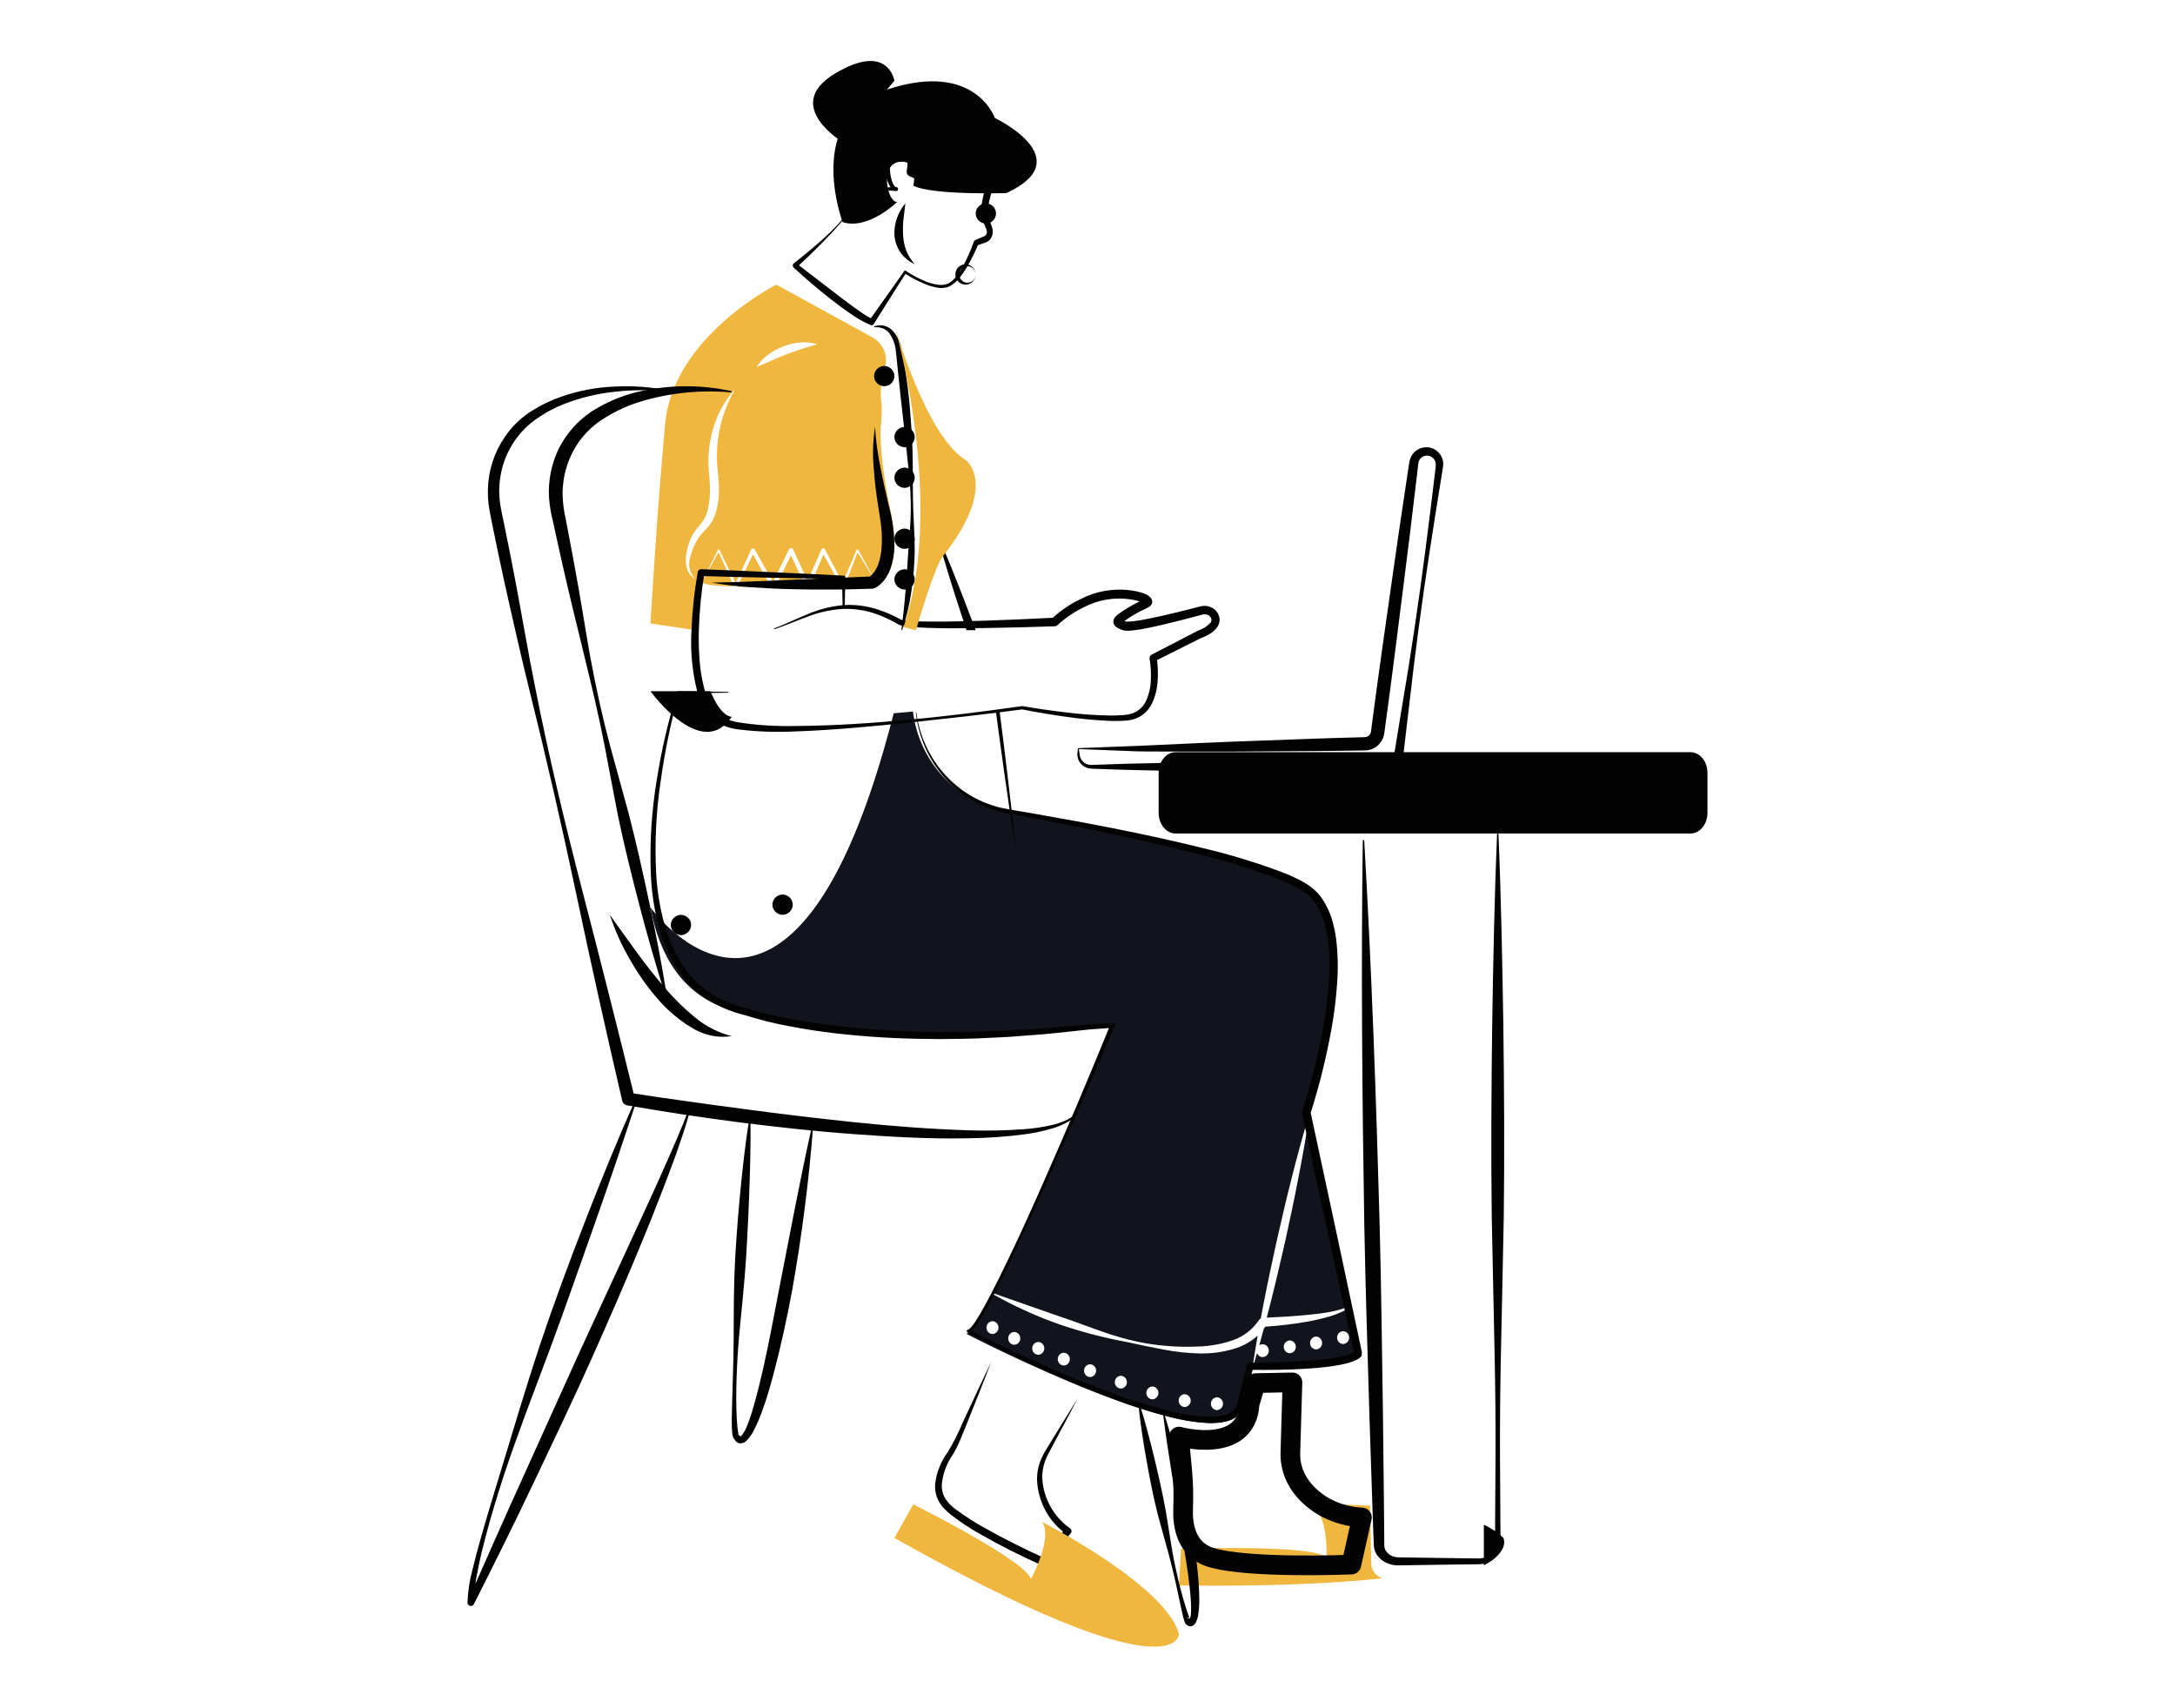 <svg width="107" height="84" viewBox="0 0 107 84" fill="none" xmlns="http://www.w3.org/2000/svg">
<path d="M68 77.635C65.735 77.887 62.53 78.04 58 77.991L58.103 76.183C58.103 76.183 64.641 75.957 65.262 76.612C65.262 76.612 65.361 74.423 64.47 74.006C64.47 74.006 65.773 73.972 67.402 74.067L67.459 76.917C67.462 77.073 67.515 77.226 67.611 77.354C67.708 77.482 67.843 77.58 68 77.635Z" fill="#F0B73F"/>
<path d="M73 77V75C73.355 75.165 73.678 75.383 73.957 75.647C73.957 75.647 74.309 76.284 73 77Z" fill="#020202"/>
<path d="M64.414 54.797C64.265 55.864 64.074 56.92 63.868 57.972C63.667 59.024 63.442 60.072 63.212 61.12C62.974 62.163 62.73 63.207 62.465 64.247C62.418 64.436 62.368 64.627 62.317 64.816C62.988 64.786 63.665 64.744 64.334 64.679C64.704 64.641 65.073 64.602 65.434 64.532C65.616 64.499 65.795 64.455 65.972 64.402C66.147 64.359 66.307 64.266 66.434 64.135L66.436 64.133C66.439 64.13 66.442 64.127 66.446 64.125L64.414 54.797ZM60.811 66.315C60.228 66.503 59.618 66.591 59.007 66.576C58.411 66.561 57.816 66.496 57.23 66.382C56.645 66.275 56.069 66.151 55.49 66.025C54.324 65.811 53.175 65.51 52.053 65.124C50.936 64.724 49.853 64.229 48.817 63.644L48.815 63.642C48.199 64.837 47.727 65.608 47.534 65.608C47.534 65.608 59.76 71.958 61.09 69.388L61.607 67.346C61.685 66.794 61.775 66.244 61.872 65.696C61.565 65.976 61.203 66.187 60.811 66.315ZM48.825 65.62C48.745 65.617 48.67 65.583 48.614 65.524C48.559 65.465 48.528 65.387 48.528 65.305C48.528 65.223 48.559 65.145 48.614 65.086C48.67 65.027 48.745 64.993 48.825 64.99C48.905 64.993 48.98 65.027 49.035 65.086C49.091 65.145 49.122 65.223 49.122 65.305C49.122 65.387 49.091 65.465 49.035 65.524C48.98 65.583 48.905 65.617 48.825 65.62ZM49.896 66.149C49.816 66.146 49.741 66.112 49.685 66.053C49.63 65.994 49.599 65.916 49.599 65.834C49.599 65.753 49.63 65.674 49.685 65.615C49.741 65.557 49.816 65.522 49.896 65.519C49.976 65.522 50.051 65.557 50.107 65.615C50.162 65.674 50.193 65.753 50.193 65.834C50.193 65.916 50.162 65.994 50.107 66.053C50.051 66.112 49.976 66.146 49.896 66.149ZM51.078 66.641C50.998 66.638 50.923 66.603 50.867 66.544C50.812 66.486 50.781 66.407 50.781 66.326C50.781 66.244 50.812 66.165 50.867 66.107C50.923 66.048 50.998 66.014 51.078 66.011C51.158 66.014 51.233 66.048 51.289 66.107C51.344 66.165 51.375 66.244 51.375 66.326C51.375 66.407 51.344 66.486 51.289 66.544C51.233 66.603 51.158 66.638 51.078 66.641ZM52.334 67.17C52.254 67.167 52.179 67.132 52.123 67.074C52.068 67.015 52.037 66.936 52.037 66.855C52.037 66.773 52.068 66.695 52.123 66.636C52.179 66.577 52.254 66.543 52.334 66.54C52.414 66.543 52.489 66.577 52.545 66.636C52.6 66.695 52.631 66.773 52.631 66.855C52.631 66.936 52.6 67.015 52.545 67.074C52.489 67.132 52.414 67.167 52.334 67.17ZM53.627 67.737C53.547 67.734 53.471 67.7 53.416 67.641C53.361 67.582 53.33 67.504 53.33 67.422C53.33 67.34 53.361 67.262 53.416 67.203C53.471 67.144 53.547 67.11 53.627 67.107C53.706 67.11 53.782 67.144 53.837 67.203C53.893 67.262 53.924 67.34 53.924 67.422C53.924 67.504 53.893 67.582 53.837 67.641C53.782 67.7 53.706 67.734 53.627 67.737ZM55.141 68.304C55.061 68.301 54.986 68.266 54.931 68.208C54.875 68.149 54.844 68.07 54.844 67.989C54.844 67.907 54.875 67.829 54.931 67.77C54.986 67.711 55.061 67.677 55.141 67.674C55.221 67.677 55.296 67.711 55.352 67.77C55.407 67.829 55.438 67.907 55.438 67.989C55.438 68.07 55.407 68.149 55.352 68.208C55.296 68.266 55.221 68.301 55.141 68.304ZM56.693 68.833C56.613 68.83 56.537 68.796 56.482 68.737C56.426 68.678 56.395 68.6 56.395 68.518C56.395 68.436 56.426 68.358 56.482 68.299C56.537 68.24 56.613 68.206 56.693 68.203C56.772 68.206 56.848 68.24 56.903 68.299C56.959 68.358 56.989 68.436 56.989 68.518C56.989 68.6 56.959 68.678 56.903 68.737C56.848 68.796 56.772 68.83 56.693 68.833ZM58.281 69.211C58.201 69.208 58.126 69.174 58.07 69.115C58.015 69.056 57.984 68.978 57.984 68.896C57.984 68.814 58.015 68.736 58.07 68.677C58.126 68.618 58.201 68.584 58.281 68.581C58.361 68.584 58.436 68.618 58.491 68.677C58.547 68.736 58.578 68.814 58.578 68.896C58.578 68.978 58.547 69.056 58.491 69.115C58.436 69.174 58.361 69.208 58.281 69.211ZM59.869 69.362C59.789 69.359 59.714 69.325 59.658 69.266C59.603 69.207 59.572 69.129 59.572 69.047C59.572 68.966 59.603 68.887 59.658 68.828C59.714 68.77 59.789 68.735 59.869 68.732C59.949 68.735 60.024 68.77 60.08 68.829C60.135 68.887 60.166 68.966 60.166 69.047C60.166 69.129 60.135 69.207 60.08 69.266C60.024 69.325 59.949 69.359 59.869 69.362ZM66.456 64.175C66.347 64.332 66.195 64.453 66.019 64.524C65.846 64.608 65.667 64.678 65.484 64.734C65.118 64.843 64.749 64.929 64.377 65.001C63.672 65.127 62.96 65.213 62.245 65.259C62.223 65.294 62.199 65.329 62.173 65.362C62.102 65.635 62.028 65.908 61.95 66.179C62 66.141 62.06 66.122 62.122 66.124C62.202 66.127 62.278 66.161 62.333 66.22C62.388 66.279 62.419 66.357 62.419 66.439C62.419 66.521 62.388 66.599 62.333 66.658C62.278 66.717 62.202 66.751 62.122 66.754C62.061 66.757 62 66.739 61.95 66.703C61.899 66.666 61.862 66.615 61.843 66.555C61.767 66.819 61.689 67.084 61.607 67.346C61.607 67.346 66.704 67.422 67 66.666L66.456 64.175ZM63.452 66.565C63.372 66.562 63.297 66.528 63.241 66.469C63.186 66.41 63.155 66.332 63.155 66.25C63.155 66.168 63.186 66.09 63.241 66.031C63.297 65.972 63.372 65.938 63.452 65.935C63.532 65.938 63.607 65.972 63.663 66.031C63.718 66.09 63.749 66.168 63.749 66.25C63.749 66.332 63.718 66.41 63.663 66.469C63.607 66.528 63.532 66.562 63.452 66.565ZM64.745 66.376C64.665 66.373 64.59 66.339 64.534 66.28C64.479 66.221 64.448 66.143 64.448 66.061C64.448 65.979 64.479 65.901 64.534 65.842C64.59 65.783 64.665 65.749 64.745 65.746C64.825 65.749 64.9 65.784 64.955 65.842C65.011 65.901 65.042 65.979 65.042 66.061C65.042 66.143 65.011 66.221 64.955 66.28C64.9 66.339 64.825 66.373 64.745 66.376ZM66.075 66.112C65.995 66.109 65.919 66.074 65.864 66.015C65.808 65.957 65.778 65.878 65.778 65.796C65.778 65.715 65.808 65.636 65.864 65.578C65.919 65.519 65.995 65.484 66.075 65.481C66.154 65.484 66.23 65.519 66.285 65.578C66.341 65.636 66.372 65.715 66.372 65.796C66.372 65.878 66.341 65.957 66.285 66.015C66.23 66.074 66.154 66.109 66.075 66.112ZM64.488 43.759C62.487 42.327 54.462 40.756 49.486 39.889C48.311 39.685 47.232 39.099 46.409 38.219C45.585 37.338 45.061 36.209 44.914 35L43.966 35.086C39.01 54.467 32 44.635 32 44.635L32.1 45.122C32.626 47.38 33.873 49.244 36.416 49.807C36.416 49.807 42.104 51.848 53.555 50.563L54.737 50.487C54.737 50.487 50.953 59.492 48.835 63.604L52.174 64.772C53.288 65.139 54.376 65.61 55.519 65.895C56.089 66.042 56.669 66.141 57.255 66.193C57.835 66.25 58.419 66.263 59.001 66.233C59.57 66.213 60.133 66.107 60.671 65.918C61.186 65.736 61.63 65.389 61.938 64.929L61.94 64.925C61.962 64.894 61.99 64.869 62.024 64.852C62.067 64.625 62.11 64.4 62.153 64.173C62.356 63.121 62.582 62.073 62.812 61.025C63.048 59.982 63.292 58.936 63.557 57.898C63.819 56.859 64.098 55.824 64.414 54.797C64.414 54.797 67.443 45.876 64.488 43.759Z" fill="#12141D"/>
<path d="M47.675 30.145C47.785 30.428 47.894 30.712 48 30.998C47.845 31 47.696 31 47.546 31C47.463 30.749 47.379 30.498 47.298 30.245C46.834 28.837 46.401 27.422 46 26C46.591 27.373 47.149 28.754 47.675 30.145Z" fill="#020202"/>
<path d="M50 42C49.793 40.69 49.596 39.372 49.41 38.045C49.269 37.049 49.134 36.05 49 35.05C49.062 35.033 49.12 35.017 49.177 35C49.302 35.981 49.426 36.964 49.544 37.949C49.707 39.292 49.859 40.643 50 42Z" fill="#020202"/>
<path d="M35.348 27.155L34.524 28.666H34.531C34.712 28.732 34.902 28.774 35.096 28.79C35.391 28.817 35.737 28.84 36.116 28.854C35.86 28.287 35.6 27.722 35.348 27.155ZM37.045 27.267L36.273 28.86C36.784 28.879 37.354 28.89 37.937 28.89L37.045 27.267ZM39.639 28.871L38.913 27.317L38.133 28.892C38.636 28.892 39.147 28.887 39.643 28.881C39.643 28.877 39.641 28.875 39.639 28.871ZM40.51 27.278L39.831 28.869C39.829 28.872 39.827 28.876 39.824 28.879C40.195 28.873 40.554 28.867 40.892 28.858L41.397 28.873L40.51 27.278ZM42.189 27.165L41.533 28.869C41.531 28.871 41.531 28.875 41.528 28.877L41.971 28.89C41.971 28.89 41.973 28.869 41.977 28.829C42.705 28.808 43.177 28.79 43.177 28.79L42.189 27.165ZM43.82 25.186C43.177 22.108 43.337 20.907 43.337 20.907C43.374 20.557 43.385 20.205 43.371 19.854C43.268 19.578 43.389 18.448 43.418 18.607C43.456 18.416 43.505 18.2 43.555 17.991C43.619 17.721 43.59 17.439 43.472 17.186C43.353 16.932 43.152 16.72 42.897 16.581L38.191 14C38.191 14 33.126 16.552 32.724 20.832C32.322 25.111 32 30.666 32 30.666L34.207 31L34.524 28.666L35.315 27.046C35.318 27.039 35.323 27.034 35.33 27.03C35.337 27.026 35.345 27.024 35.352 27.024C35.361 27.024 35.368 27.026 35.375 27.03C35.382 27.034 35.387 27.039 35.391 27.046V27.048C35.663 27.595 35.929 28.143 36.195 28.692L36.954 27.027C36.964 27.006 36.983 26.989 37.007 26.981C37.03 26.972 37.056 26.972 37.079 26.982C37.098 26.989 37.114 27.003 37.124 27.021L37.126 27.023L38.028 28.637L38.815 27.021C38.82 27.009 38.829 26.997 38.84 26.988C38.85 26.978 38.863 26.971 38.877 26.966C38.89 26.961 38.905 26.959 38.919 26.959C38.934 26.96 38.949 26.963 38.962 26.969C38.987 26.98 39.007 27 39.018 27.023L39.733 28.583L40.409 27.029H40.411C40.421 27.008 40.439 26.99 40.462 26.981C40.485 26.971 40.511 26.971 40.534 26.979C40.556 26.988 40.573 27.004 40.584 27.023L41.457 28.675L42.138 27.048H42.14C42.142 27.043 42.145 27.038 42.149 27.034C42.153 27.03 42.158 27.026 42.163 27.024C42.169 27.022 42.175 27.02 42.181 27.02C42.187 27.02 42.193 27.021 42.198 27.023C42.208 27.028 42.216 27.035 42.221 27.044L43.177 28.79C43.177 28.79 44.463 28.264 43.82 25.186ZM35.348 21.432C35.283 21.833 35.257 22.239 35.272 22.644C35.274 22.846 35.301 23.044 35.317 23.249C35.339 23.459 35.359 23.672 35.366 23.887C35.386 24.323 35.34 24.76 35.227 25.184C35.164 25.405 35.063 25.616 34.928 25.807C34.891 25.857 34.851 25.904 34.808 25.949L34.696 26.062C34.624 26.134 34.556 26.21 34.493 26.289C34.364 26.445 34.257 26.615 34.173 26.796C34.086 26.979 34.017 27.17 33.968 27.365C33.899 27.556 33.885 27.761 33.927 27.959C33.969 28.157 34.065 28.341 34.207 28.493C34.013 28.372 33.87 28.192 33.805 27.983C33.741 27.771 33.723 27.55 33.751 27.332C33.779 27.117 33.828 26.906 33.898 26.7C33.972 26.489 34.076 26.289 34.207 26.104C34.269 26.012 34.339 25.922 34.41 25.837L34.519 25.714C34.548 25.68 34.575 25.643 34.602 25.605C34.703 25.443 34.777 25.267 34.819 25.084C34.908 24.695 34.943 24.297 34.922 23.899C34.917 23.697 34.901 23.493 34.883 23.29C34.872 23.08 34.841 22.863 34.85 22.648C34.852 22.219 34.904 21.791 35.006 21.372C35.195 20.538 35.599 19.761 36.181 19.105C35.757 19.828 35.474 20.616 35.348 21.432ZM39.424 17.172C39.174 17.249 38.931 17.337 38.692 17.43C38.207 17.614 37.745 17.833 37.227 18.054C37.368 17.821 37.558 17.616 37.785 17.451C38.008 17.284 38.255 17.147 38.52 17.045C38.784 16.94 39.064 16.874 39.351 16.851C39.637 16.822 39.926 16.848 40.202 16.928C39.929 17.024 39.672 17.084 39.424 17.172Z" fill="#F0B73F"/>
<path d="M48.763 67C48.372 68.022 47.962 69.035 47.556 70.051L47.246 70.812C47.139 71.07 47.013 71.32 46.868 71.561C46.566 71.993 46.382 72.493 46.334 73.013C46.32 73.256 46.377 73.498 46.499 73.711C46.641 73.922 46.821 74.106 47.03 74.254C47.47 74.579 47.931 74.876 48.41 75.143C49.373 75.686 50.375 76.18 51.382 76.646L51.152 76.699C51.566 76.199 51.986 75.704 52.406 75.21L52.447 75.456C51.908 75.067 51.495 74.537 51.258 73.929C51.138 73.631 51.062 73.318 51.031 73C50.995 72.678 51.026 72.353 51.121 72.044C51.217 71.742 51.357 71.454 51.536 71.19L52.022 70.398C52.345 69.87 52.668 69.341 53 68.817C52.717 69.367 52.426 69.913 52.134 70.458L51.698 71.277C51.627 71.415 51.548 71.548 51.489 71.682C51.428 71.818 51.379 71.958 51.343 72.101C51.269 72.385 51.254 72.68 51.299 72.97C51.336 73.263 51.416 73.549 51.535 73.821C51.653 74.091 51.807 74.345 51.995 74.576C52.178 74.804 52.393 75.006 52.636 75.174L52.638 75.175C52.657 75.188 52.673 75.204 52.686 75.223C52.698 75.242 52.707 75.262 52.711 75.284C52.715 75.306 52.715 75.329 52.71 75.351C52.705 75.373 52.696 75.393 52.683 75.412L52.677 75.42C52.271 75.925 51.864 76.43 51.452 76.93C51.425 76.963 51.388 76.986 51.346 76.995C51.304 77.005 51.261 77 51.222 76.983C50.194 76.525 49.19 76.017 48.216 75.461C47.721 75.184 47.248 74.871 46.801 74.525C46.687 74.434 46.579 74.338 46.476 74.236C46.366 74.128 46.272 74.006 46.197 73.874C46.048 73.606 45.982 73.302 46.004 72.998C46.07 72.43 46.286 71.887 46.63 71.422C46.909 70.956 47.154 70.472 47.362 69.973C47.826 68.981 48.284 67.986 48.763 67Z" fill="#020202"/>
<path d="M44 75.651L44.929 74C44.929 74 50.5 76.776 50.714 77.677C50.714 77.677 51.818 75.664 51.266 74.864C51.266 74.864 57.357 77.977 58 80.377C58 80.377 58 83.529 44 75.651Z" fill="#F0B73F"/>
<path d="M53.076 36.847L53.106 37.068C53.11 37.141 53.127 37.212 53.155 37.28C53.211 37.412 53.314 37.519 53.444 37.578C53.507 37.607 53.575 37.623 53.644 37.626C53.708 37.628 53.799 37.622 53.875 37.62L54.353 37.604C54.989 37.579 55.626 37.561 56.263 37.549C57.537 37.524 58.81 37.484 60.084 37.473C62.631 37.44 65.179 37.419 67.726 37.46L68.193 37.469C68.268 37.468 68.342 37.446 68.405 37.405C68.468 37.364 68.519 37.306 68.55 37.237C68.574 37.181 68.589 37.122 68.594 37.062L68.673 36.586L68.986 34.681L69.3 32.777L69.593 30.87C69.975 28.326 70.293 25.773 70.599 23.218C70.625 23.076 70.636 22.932 70.632 22.788C70.615 22.674 70.555 22.572 70.465 22.503C70.378 22.435 70.27 22.403 70.161 22.413C70.052 22.422 69.951 22.473 69.878 22.555C69.843 22.595 69.816 22.641 69.799 22.691C69.78 22.75 69.769 22.811 69.766 22.873L69.711 23.353L69.596 24.311C69.444 25.588 69.291 26.866 69.127 28.141C68.807 30.694 68.49 33.247 68.138 35.796L68.105 36.034C68.098 36.088 68.088 36.141 68.075 36.193C68.059 36.252 68.038 36.309 68.011 36.364C67.905 36.586 67.72 36.758 67.493 36.848C67.382 36.89 67.266 36.912 67.148 36.913L66.909 36.917L66.431 36.924C65.794 36.934 65.157 36.943 64.52 36.945L60.698 36.97C59.424 36.979 58.15 36.967 56.876 36.966C56.56 36.963 56.236 36.969 55.925 36.958L54.992 36.922L53.076 36.847ZM53.032 36.803L54.936 36.728L55.914 36.692L56.873 36.649C58.146 36.593 59.418 36.526 60.691 36.48L64.509 36.341C65.145 36.316 65.782 36.298 66.418 36.281L66.895 36.267L67.134 36.261C67.176 36.26 67.217 36.252 67.256 36.237C67.328 36.207 67.387 36.15 67.42 36.078C67.428 36.061 67.434 36.043 67.439 36.024C67.445 35.998 67.449 35.971 67.451 35.945L67.482 35.706C67.815 33.155 68.183 30.609 68.546 28.062C68.725 26.788 68.914 25.516 69.105 24.243L69.247 23.289L69.32 22.812C69.331 22.714 69.355 22.618 69.39 22.526C69.432 22.426 69.492 22.335 69.566 22.257C69.716 22.102 69.918 22.011 70.132 22.001C70.343 21.991 70.55 22.062 70.711 22.201C70.871 22.337 70.972 22.53 70.996 22.74C71.005 22.837 71 22.934 70.98 23.029L70.942 23.267C70.529 25.807 70.129 28.348 69.791 30.899L69.546 32.813L69.321 34.73L69.095 36.646L69.039 37.126C69.031 37.226 69.009 37.324 68.973 37.418C68.933 37.52 68.873 37.614 68.797 37.693C68.644 37.855 68.435 37.953 68.214 37.966L67.726 37.978C65.179 38.018 62.631 37.997 60.084 37.965C58.81 37.954 57.537 37.913 56.263 37.889C55.626 37.877 54.989 37.859 54.353 37.834L53.875 37.817C53.792 37.813 53.723 37.815 53.629 37.806C53.539 37.795 53.452 37.768 53.372 37.725C53.254 37.663 53.156 37.567 53.09 37.45C53.024 37.333 52.993 37.199 53.001 37.065C53.008 36.972 53.022 36.883 53.032 36.803Z" fill="#020202"/>
<path d="M49.505 9.499C49.505 9.499 45.839 9.609 44.932 9.132C44.932 9.132 45.234 7.851 44.251 7.961C43.269 8.07 43.64 9.938 44.135 9.938C44.135 9.938 42.702 11.33 41.454 10.927C41.454 10.927 39.487 5.727 43.74 4.372C47.993 3.017 48.938 5.8 48.938 5.8C48.938 5.8 53.172 7.814 49.505 9.499Z" fill="#020202"/>
<path d="M41.718 10.343C41.81 10.099 41.959 9.891 42.148 9.741C42.335 9.592 42.541 9.479 42.759 9.405C42.975 9.33 43.197 9.277 43.421 9.245C43.646 9.212 43.873 9.199 44.1 9.206C44.122 9.207 44.142 9.218 44.157 9.236C44.172 9.255 44.181 9.279 44.18 9.305C44.18 9.33 44.171 9.355 44.155 9.372C44.139 9.39 44.118 9.4 44.096 9.399L44.093 9.399C44.042 9.396 43.992 9.38 43.946 9.352C43.901 9.324 43.861 9.285 43.829 9.238C43.773 9.161 43.726 9.076 43.691 8.984C43.621 8.809 43.573 8.624 43.547 8.433C43.52 8.24 43.516 8.043 43.538 7.848C43.558 7.634 43.633 7.431 43.753 7.267C43.822 7.18 43.906 7.112 43.999 7.067C44.089 7.027 44.184 7.005 44.281 7.001C44.38 6.996 44.48 7.013 44.574 7.054C44.676 7.098 44.766 7.175 44.834 7.274C44.947 7.456 45.01 7.673 45.016 7.898C45.026 8.099 45.013 8.3 44.979 8.498L44.885 8.253C45.005 8.316 45.133 8.36 45.264 8.382C45.404 8.411 45.551 8.43 45.698 8.444C45.993 8.474 46.293 8.488 46.594 8.495C47.198 8.507 47.801 8.499 48.42 8.521C48.498 8.525 48.577 8.53 48.66 8.541C48.706 8.546 48.752 8.555 48.796 8.567C48.835 8.578 48.872 8.595 48.905 8.619C48.926 8.636 48.945 8.657 48.961 8.68C48.985 8.719 48.999 8.764 49 8.812C49.001 8.859 48.99 8.906 48.968 8.946L48.96 8.962C48.893 9.103 48.838 9.251 48.795 9.404C48.694 9.722 48.623 10.051 48.581 10.387C48.575 10.445 48.575 10.505 48.583 10.563L48.67 10.807L48.759 11.052L48.804 11.177C48.835 11.265 48.846 11.362 48.837 11.456C48.827 11.551 48.797 11.642 48.749 11.719C48.686 11.819 48.597 11.891 48.495 11.925L48.058 12.079L48.132 12C47.967 12.407 47.773 12.797 47.553 13.167C47.442 13.353 47.319 13.528 47.183 13.691C47.046 13.861 46.882 13.998 46.699 14.092C46.508 14.168 46.305 14.187 46.106 14.148C45.915 14.115 45.727 14.062 45.544 13.987C45.182 13.841 44.832 13.659 44.497 13.443L44.577 13.425C44.035 14.254 43.516 15.103 42.983 15.939C42.967 15.965 42.944 15.983 42.919 15.993C42.893 16.002 42.865 16.002 42.84 15.993L42.839 15.992C42.478 15.84 42.132 15.643 41.806 15.405C41.481 15.185 41.169 14.945 40.857 14.706C40.237 14.219 39.634 13.706 39.048 13.167L39.042 13.161C39.03 13.151 39.021 13.138 39.014 13.124C39.007 13.109 39.002 13.093 39.001 13.076C38.999 13.06 39 13.043 39.004 13.027C39.008 13.011 39.014 12.995 39.023 12.982C39.031 12.972 39.039 12.963 39.049 12.955C39.534 12.577 40.013 12.181 40.478 11.767C40.712 11.56 40.936 11.339 41.153 11.111C41.376 10.892 41.566 10.633 41.718 10.343ZM41.752 10.36C41.601 10.658 41.41 10.925 41.187 11.153C40.978 11.396 40.756 11.62 40.538 11.85C40.097 12.306 39.643 12.742 39.179 13.168L39.179 12.955L41.04 14.383C41.348 14.624 41.66 14.856 41.971 15.086C42.127 15.201 42.285 15.311 42.443 15.418C42.594 15.525 42.753 15.618 42.917 15.694L42.773 15.747C43.34 14.942 43.921 14.149 44.479 13.336C44.489 13.323 44.502 13.313 44.517 13.31C44.531 13.307 44.546 13.31 44.559 13.319C44.883 13.54 45.225 13.721 45.58 13.859C45.756 13.927 45.938 13.975 46.121 14.002C46.298 14.035 46.48 14.015 46.648 13.946C46.811 13.856 46.954 13.726 47.069 13.564C47.191 13.402 47.302 13.229 47.4 13.046C47.597 12.678 47.767 12.29 47.907 11.888C47.913 11.87 47.922 11.854 47.934 11.841C47.946 11.827 47.96 11.817 47.976 11.81L47.981 11.808L48.409 11.626C48.453 11.611 48.491 11.578 48.517 11.534C48.543 11.49 48.555 11.437 48.551 11.384C48.549 11.358 48.544 11.334 48.535 11.311L48.488 11.193L48.391 10.951L48.294 10.707C48.273 10.646 48.261 10.58 48.26 10.514C48.257 10.462 48.257 10.41 48.26 10.358C48.293 9.988 48.363 9.624 48.468 9.273C48.517 9.087 48.581 8.908 48.661 8.737C48.663 8.734 48.672 8.718 48.668 8.724C48.653 8.751 48.645 8.782 48.645 8.814C48.644 8.855 48.654 8.895 48.675 8.929C48.684 8.944 48.696 8.957 48.71 8.967C48.731 8.983 48.721 8.974 48.712 8.973C48.683 8.967 48.653 8.962 48.623 8.959C48.555 8.952 48.482 8.949 48.408 8.947C47.812 8.936 47.199 8.972 46.587 8.955C46.281 8.948 45.973 8.937 45.662 8.903C45.507 8.885 45.351 8.862 45.193 8.826C45.023 8.794 44.858 8.732 44.704 8.643C44.668 8.621 44.639 8.586 44.622 8.543C44.604 8.5 44.599 8.452 44.608 8.405L44.609 8.399C44.664 8.1 44.668 7.718 44.553 7.53C44.521 7.484 44.48 7.448 44.434 7.424C44.387 7.401 44.336 7.391 44.286 7.397C44.23 7.391 44.174 7.399 44.121 7.42C44.068 7.441 44.019 7.474 43.977 7.518C43.897 7.643 43.838 7.785 43.805 7.936C43.773 8.087 43.766 8.245 43.786 8.399C43.796 8.567 43.826 8.732 43.876 8.89C43.92 9.041 44.013 9.199 44.093 9.206L44.086 9.399C43.868 9.373 43.649 9.367 43.431 9.38C43.211 9.389 42.992 9.425 42.779 9.487C42.564 9.546 42.36 9.648 42.176 9.788C41.991 9.928 41.845 10.127 41.752 10.36Z" fill="#020202"/>
<path d="M44.541 10L44.447 10.781C44.42 11.034 44.413 11.289 44.427 11.543C44.439 11.793 44.486 12.043 44.567 12.287C44.664 12.536 44.809 12.775 45 13C44.666 12.831 44.407 12.607 44.252 12.352C44.1 12.097 44.016 11.826 44.002 11.553C43.989 11.284 44.029 11.014 44.12 10.751C44.203 10.489 44.345 10.236 44.541 10Z" fill="#020202"/>
<path d="M41.469 7C41.469 7 38.446 5.199 41.073 3.621C43.699 2.043 44 3.97 44 3.97" fill="#020202"/>
<path d="M32.844 19.26C31.974 19.169 31.097 19.173 30.228 19.272C29.367 19.362 28.523 19.569 27.719 19.886L27.422 20.009L27.138 20.154C27.044 20.205 26.945 20.246 26.856 20.304L26.587 20.474C26.232 20.693 25.912 20.963 25.636 21.274C25.088 21.899 24.733 22.666 24.61 23.484C24.547 23.89 24.542 24.302 24.594 24.71C24.647 25.104 24.759 25.544 24.839 25.968C25.012 26.823 25.185 27.677 25.346 28.534C25.673 30.248 25.957 31.964 26.301 33.671C26.971 37.09 27.786 40.48 28.659 43.855C29.536 47.229 30.391 50.609 31.224 53.993L30.969 53.756C31.885 53.901 32.808 54.034 33.73 54.161C34.651 54.292 35.573 54.42 36.496 54.539C38.34 54.788 40.188 55.009 42.038 55.203C43.888 55.396 45.742 55.536 47.597 55.598C48.524 55.63 49.451 55.612 50.375 55.545C50.835 55.513 51.292 55.445 51.742 55.343C51.965 55.29 52.182 55.218 52.392 55.129C52.603 55.045 52.792 54.913 52.943 54.745C52.946 54.741 52.949 54.739 52.953 54.736C52.956 54.734 52.96 54.733 52.964 54.733C52.969 54.732 52.973 54.732 52.977 54.733C52.981 54.735 52.985 54.736 52.988 54.739C52.994 54.744 52.998 54.752 53 54.76C53.001 54.767 52.999 54.776 52.995 54.782C52.849 54.973 52.662 55.128 52.446 55.235C52.235 55.344 52.014 55.433 51.787 55.502C51.335 55.636 50.873 55.734 50.405 55.797C49.473 55.919 48.535 55.984 47.596 55.992C45.72 56.032 43.849 55.921 41.984 55.786C40.119 55.651 38.26 55.444 36.406 55.212C35.48 55.09 34.554 54.963 33.631 54.825C32.707 54.682 31.786 54.534 30.863 54.374L30.86 54.373C30.799 54.363 30.743 54.335 30.698 54.293C30.653 54.251 30.622 54.197 30.608 54.137C29.816 50.743 29.06 47.34 28.34 43.929C27.618 40.518 26.836 37.121 25.994 33.737C25.786 32.891 25.583 32.04 25.391 31.189C25.2 30.339 24.998 29.491 24.816 28.64C24.627 27.789 24.451 26.936 24.275 26.083C24.19 25.652 24.095 25.244 24.033 24.775C23.98 24.317 23.991 23.853 24.067 23.398C24.218 22.483 24.636 21.631 25.269 20.948C25.582 20.61 25.947 20.323 26.351 20.099L26.646 19.93C26.744 19.873 26.85 19.833 26.952 19.783L27.261 19.643L27.578 19.526C28.423 19.226 29.309 19.053 30.206 19.016C31.094 18.968 31.983 19.029 32.855 19.198C32.863 19.2 32.87 19.204 32.875 19.211C32.88 19.218 32.882 19.226 32.88 19.234C32.879 19.242 32.875 19.249 32.868 19.254C32.862 19.259 32.854 19.261 32.846 19.261L32.844 19.26Z" fill="#020202"/>
<path d="M32.739 48.978C32.272 47.522 31.855 46.054 31.469 44.58C31.083 43.105 30.714 41.626 30.403 40.134L29.972 37.888C29.832 37.138 29.692 36.389 29.532 35.644C29.219 34.153 28.841 32.676 28.485 31.19C28.118 29.71 27.767 28.227 27.442 26.74L27.197 25.624C27.099 25.238 27.036 24.843 27.007 24.446C26.964 23.627 27.13 22.81 27.489 22.07C27.856 21.332 28.413 20.702 29.103 20.241C29.779 19.809 30.522 19.488 31.303 19.293C32.835 18.922 34.434 18.903 35.974 19.238C35.983 19.24 35.989 19.245 35.994 19.251C35.999 19.258 36.001 19.266 36 19.274C35.998 19.282 35.994 19.289 35.988 19.294C35.981 19.299 35.973 19.302 35.965 19.301L35.963 19.301C34.44 19.166 32.906 19.327 31.446 19.774C30.739 19.998 30.07 20.326 29.462 20.747C28.88 21.165 28.416 21.721 28.11 22.363C27.805 23.006 27.658 23.71 27.679 24.419C27.696 24.782 27.744 25.142 27.824 25.497L28.038 26.62C28.325 28.116 28.587 29.618 28.832 31.123C29.077 32.624 29.378 34.116 29.736 35.599L30.019 36.706L30.322 37.809L30.927 40.015C31.311 41.49 31.64 42.977 31.956 44.468C32.272 45.958 32.561 47.455 32.802 48.963C32.803 48.971 32.801 48.979 32.797 48.986C32.792 48.993 32.785 48.997 32.777 48.999C32.769 49.001 32.761 49 32.754 48.996C32.747 48.992 32.742 48.985 32.739 48.978Z" fill="#020202"/>
<path d="M30 45C30.447 45.622 30.88 46.237 31.321 46.839C31.762 47.44 32.216 48.019 32.688 48.568C33.154 49.118 33.66 49.615 34.199 50.054C34.744 50.499 35.356 50.809 36 50.966C35.306 51.075 34.602 50.921 33.983 50.525C33.363 50.148 32.794 49.657 32.297 49.069C31.804 48.492 31.361 47.856 30.974 47.171C30.581 46.496 30.254 45.767 30 45Z" fill="#020202"/>
<path d="M31.349 54.041C30.672 56.115 29.971 58.179 29.245 60.233L28.156 63.313C27.795 64.341 27.424 65.365 27.044 66.385C26.282 68.425 25.492 70.458 24.804 72.524C24.467 73.559 24.148 74.6 23.873 75.652C23.738 76.178 23.604 76.705 23.507 77.237C23.388 77.754 23.331 78.283 23.334 78.814L23.015 78.755C23.912 76.72 24.81 74.687 25.729 72.663L28.474 66.587L31.266 60.534C31.726 59.523 32.203 58.519 32.647 57.501C33.102 56.487 33.546 55.472 33.938 54.433L33.939 54.431C33.942 54.423 33.947 54.417 33.955 54.414C33.962 54.41 33.97 54.41 33.978 54.412C33.986 54.415 33.992 54.42 33.996 54.427C34 54.434 34.001 54.443 33.999 54.45C33.849 54.986 33.696 55.524 33.508 56.048L33.237 56.839L32.946 57.621C32.752 58.143 32.552 58.663 32.346 59.18C32.143 59.698 31.943 60.217 31.727 60.73C30.89 62.793 29.995 64.83 29.092 66.862C28.18 68.891 27.222 70.899 26.267 72.908C25.312 74.917 24.325 76.911 23.319 78.896L23.312 78.91C23.295 78.943 23.268 78.969 23.235 78.985C23.201 79 23.163 79.004 23.127 78.996C23.091 78.987 23.059 78.967 23.036 78.939C23.013 78.91 23 78.874 23 78.838C23.017 78.278 23.101 77.723 23.251 77.183C23.378 76.65 23.521 76.123 23.671 75.598C23.969 74.548 24.287 73.505 24.606 72.462C25.237 70.375 25.861 68.284 26.543 66.212C27.236 64.144 27.997 62.099 28.786 60.066C29.575 58.033 30.402 56.014 31.289 54.019C31.293 54.011 31.299 54.005 31.306 54.002C31.314 53.999 31.322 53.999 31.33 54.002C31.337 54.005 31.343 54.011 31.347 54.018C31.351 54.025 31.351 54.033 31.349 54.041Z" fill="#020202"/>
<path d="M36.92 55.031C36.938 56.344 36.898 57.653 36.85 58.96C36.824 59.614 36.794 60.267 36.758 60.92C36.727 61.573 36.684 62.225 36.629 62.877C36.523 64.18 36.359 65.48 36.282 66.786C36.244 67.438 36.222 68.092 36.22 68.745C36.223 69.071 36.222 69.398 36.241 69.722C36.25 69.884 36.261 70.046 36.277 70.205C36.286 70.284 36.295 70.363 36.309 70.436C36.315 70.471 36.323 70.505 36.332 70.538C36.335 70.549 36.339 70.559 36.344 70.569C36.346 70.573 36.346 70.569 36.34 70.562C36.331 70.55 36.32 70.541 36.307 70.533C36.294 70.526 36.28 70.522 36.265 70.52L36.389 70.621C36.394 70.628 36.413 70.657 36.422 70.66C36.433 70.666 36.43 70.664 36.428 70.66C36.458 70.638 36.485 70.614 36.508 70.586C36.596 70.466 36.67 70.335 36.728 70.197C36.852 69.895 36.959 69.586 37.048 69.27C37.233 68.633 37.394 67.982 37.543 67.328C37.836 66.017 38.085 64.692 38.337 63.367L39.112 59.392C39.376 58.066 39.642 56.74 39.941 55.417C39.942 55.41 39.947 55.403 39.953 55.399C39.959 55.394 39.967 55.392 39.975 55.394C39.982 55.395 39.989 55.399 39.993 55.405C39.998 55.411 40.001 55.419 40 55.427C39.897 56.781 39.757 58.13 39.582 59.475C39.411 60.82 39.205 62.161 38.966 63.496C38.718 64.829 38.43 66.156 38.084 67.472C37.91 68.129 37.726 68.786 37.488 69.429C37.371 69.757 37.233 70.075 37.073 70.382C36.987 70.548 36.881 70.701 36.757 70.838C36.67 70.936 36.55 70.994 36.422 71C36.342 70.997 36.266 70.964 36.209 70.906C36.162 70.859 36.126 70.802 36.102 70.74L36.226 70.84C36.177 70.832 36.133 70.805 36.103 70.764C36.089 70.746 36.078 70.726 36.069 70.705C36.058 70.677 36.049 70.649 36.043 70.62C36.033 70.574 36.026 70.528 36.021 70.481C36.011 70.393 36.007 70.309 36.004 70.225C35.999 70.057 35.999 69.892 36.002 69.727C36.009 69.397 36.013 69.069 36.026 68.742L36.081 66.777C36.109 65.468 36.082 64.155 36.126 62.846C36.145 62.191 36.181 61.537 36.231 60.885C36.276 60.232 36.329 59.579 36.39 58.928C36.514 57.624 36.653 56.322 36.86 55.026C36.862 55.019 36.866 55.011 36.871 55.007C36.877 55.002 36.885 54.999 36.892 55C36.9 55.001 36.907 55.004 36.912 55.01C36.917 55.016 36.92 55.023 36.92 55.031Z" fill="#020202"/>
<path d="M56.049 69.02C56.328 69.89 56.556 70.776 56.774 71.665C56.988 72.556 57.195 73.448 57.356 74.357C57.513 75.267 57.63 76.191 57.825 77.088C57.92 77.537 58.027 77.982 58.146 78.421C58.204 78.642 58.272 78.858 58.339 79.073C58.373 79.18 58.407 79.286 58.444 79.389C58.462 79.441 58.48 79.492 58.499 79.538C58.509 79.563 58.519 79.582 58.528 79.602C58.532 79.606 58.538 79.618 58.538 79.618C58.537 79.614 58.535 79.611 58.533 79.609C58.531 79.607 58.535 79.612 58.528 79.603C58.521 79.595 58.513 79.588 58.504 79.583C58.487 79.571 58.467 79.566 58.447 79.567C58.442 79.568 58.438 79.571 58.435 79.575C58.432 79.579 58.43 79.585 58.43 79.591C58.431 79.597 58.433 79.602 58.436 79.606C58.439 79.611 58.444 79.613 58.449 79.612L58.54 79.61C58.544 79.61 58.567 79.614 58.555 79.607C58.545 79.605 58.539 79.609 58.548 79.593C58.572 79.519 58.586 79.44 58.59 79.361C58.601 79.152 58.599 78.943 58.584 78.736C58.557 78.304 58.505 77.866 58.447 77.429C58.324 76.555 58.17 75.683 58.024 74.807C57.883 73.93 57.732 73.053 57.595 72.171C57.456 71.288 57.321 70.404 57.211 69.509C57.21 69.501 57.212 69.493 57.215 69.486C57.218 69.479 57.224 69.475 57.23 69.472C57.236 69.47 57.242 69.471 57.248 69.475C57.253 69.478 57.258 69.484 57.26 69.492C57.525 70.333 57.763 71.184 57.975 72.047C58.19 72.908 58.38 73.779 58.545 74.66C58.71 75.544 58.836 76.439 58.923 77.34C58.97 77.797 58.996 78.258 59 78.719C59.001 78.961 58.982 79.202 58.945 79.44C58.924 79.584 58.878 79.72 58.811 79.839C58.784 79.884 58.751 79.921 58.712 79.948C58.673 79.976 58.63 79.993 58.587 79.999C58.542 80.003 58.498 79.995 58.457 79.974C58.419 79.956 58.384 79.93 58.354 79.898L58.447 79.94C58.409 79.937 58.372 79.919 58.343 79.889C58.338 79.885 58.335 79.881 58.331 79.876C58.322 79.862 58.313 79.848 58.304 79.834C58.292 79.81 58.287 79.795 58.278 79.776C58.267 79.743 58.255 79.711 58.247 79.682C58.229 79.622 58.214 79.565 58.199 79.508C58.17 79.393 58.144 79.28 58.12 79.167L57.976 78.488C57.88 78.037 57.78 77.589 57.671 77.144C57.461 76.252 57.187 75.381 56.957 74.495C56.731 73.607 56.557 72.702 56.395 71.793C56.236 70.883 56.091 69.968 56 69.036C55.999 69.028 56.001 69.02 56.004 69.014C56.008 69.008 56.013 69.003 56.019 69.001C56.025 68.999 56.031 69 56.037 69.003C56.042 69.007 56.047 69.013 56.049 69.02Z" fill="#020202"/>
<path d="M73.718 41.029C73.849 44.176 73.907 47.323 73.958 50.47C73.997 53.617 74.019 56.763 73.978 59.91L73.88 64.63C73.844 66.204 73.81 67.777 73.798 69.351C73.784 70.924 73.796 72.498 73.808 74.071L73.815 75.251L73.825 75.841L73.828 75.989C73.828 76.045 73.823 76.101 73.813 76.157C73.792 76.27 73.746 76.378 73.679 76.477C73.542 76.677 73.323 76.828 73.065 76.9C72.939 76.933 72.807 76.948 72.675 76.946L72.329 76.95L70.946 76.968L69.562 76.989L68.871 76.999L68.783 77C68.748 77 68.712 76.999 68.676 76.997C68.603 76.992 68.532 76.981 68.462 76.965C68.323 76.931 68.193 76.877 68.076 76.806C67.837 76.658 67.671 76.44 67.611 76.194C67.597 76.133 67.588 76.072 67.586 76.01L67.579 75.862L67.567 75.568L67.526 74.388L67.37 69.669C67.276 66.524 67.176 63.378 67.117 60.231C67.013 53.938 66.956 47.644 67.042 41.348C67.042 41.34 67.046 41.333 67.052 41.327C67.058 41.322 67.067 41.318 67.076 41.318C67.086 41.318 67.095 41.321 67.101 41.326C67.108 41.332 67.112 41.339 67.113 41.347C67.477 47.636 67.698 53.927 67.872 60.219C67.951 63.365 67.991 66.512 68.036 69.659L68.088 74.379L68.098 75.559L68.099 75.854L68.099 76.002C68.099 76.038 68.103 76.075 68.109 76.111C68.138 76.255 68.23 76.385 68.365 76.475C68.434 76.52 68.512 76.555 68.595 76.579C68.635 76.59 68.677 76.597 68.719 76.601C68.741 76.603 68.763 76.605 68.785 76.605L68.871 76.606L69.562 76.617L70.946 76.637L72.329 76.655L72.675 76.659C72.774 76.665 72.873 76.656 72.969 76.634C73.108 76.599 73.234 76.532 73.331 76.44C73.429 76.349 73.495 76.236 73.523 76.114C73.532 76.073 73.537 76.031 73.538 75.989L73.541 75.841L73.551 75.251L73.558 74.071C73.57 72.498 73.582 70.924 73.568 69.351C73.556 67.777 73.522 66.204 73.486 64.63L73.388 59.91C73.347 56.763 73.369 53.617 73.408 50.47C73.459 47.323 73.517 44.176 73.648 41.029C73.648 41.021 73.652 41.014 73.658 41.008C73.665 41.003 73.674 41 73.683 41C73.692 41 73.701 41.003 73.708 41.008C73.714 41.014 73.718 41.021 73.718 41.029Z" fill="#020202"/>
<path d="M83.167 37H57.833C57.373 37 57 37.457 57 38.021V39.979C57 40.543 57.373 41 57.833 41H83.167C83.627 41 84 40.543 84 39.979V38.021C84 37.457 83.627 37 83.167 37Z" fill="#020202"/>
<path d="M48 13.5C48 13.624 47.953 13.744 47.87 13.835C47.786 13.927 47.671 13.985 47.547 13.998C47.479 14.004 47.411 13.997 47.346 13.976C47.281 13.955 47.221 13.921 47.17 13.876C47.116 13.829 47.074 13.771 47.044 13.706C47.015 13.641 47 13.571 47 13.5C47 13.429 47.015 13.359 47.044 13.294C47.074 13.229 47.116 13.171 47.169 13.124C47.221 13.079 47.281 13.045 47.346 13.024C47.411 13.003 47.479 12.996 47.547 13.002C47.671 13.015 47.786 13.073 47.87 13.165C47.953 13.257 48 13.376 48 13.5ZM48 13.5C48 13.442 47.987 13.384 47.962 13.331C47.938 13.277 47.902 13.23 47.858 13.191C47.816 13.155 47.766 13.128 47.713 13.111C47.659 13.095 47.603 13.091 47.547 13.097C47.449 13.109 47.358 13.157 47.292 13.231C47.226 13.306 47.189 13.401 47.189 13.501C47.189 13.6 47.226 13.695 47.292 13.77C47.358 13.844 47.449 13.892 47.547 13.904C47.603 13.911 47.659 13.905 47.713 13.889C47.766 13.873 47.816 13.846 47.858 13.809C47.902 13.771 47.938 13.723 47.962 13.67C47.987 13.617 48 13.559 48 13.5Z" fill="#020202"/>
<path d="M48.5 11C48.634 10.995 48.761 10.941 48.855 10.848C48.948 10.754 49 10.63 49 10.5C49 10.37 48.948 10.246 48.855 10.152C48.761 10.059 48.634 10.005 48.5 10C48.366 10.005 48.239 10.059 48.145 10.152C48.052 10.246 48 10.37 48 10.5C48 10.63 48.052 10.754 48.145 10.848C48.239 10.941 48.366 10.995 48.5 11Z" fill="#020202"/>
<path d="M35.813 34.073L33.36 34.104L33.408 34.068C33.005 35.506 32.702 36.971 32.498 38.453C32.278 39.928 32.204 41.423 32.278 42.914C32.315 43.655 32.421 44.391 32.595 45.11C32.761 45.825 33.025 46.512 33.378 47.151C33.73 47.784 34.213 48.328 34.794 48.744C35.379 49.15 36.033 49.439 36.722 49.594L36.737 49.598L36.742 49.6C37.458 49.824 38.187 50.001 38.925 50.129C39.665 50.266 40.411 50.374 41.159 50.46C42.657 50.636 44.163 50.734 45.67 50.752C46.047 50.765 46.424 50.763 46.802 50.758L47.933 50.749L49.065 50.713L49.63 50.694L50.196 50.659L51.326 50.59C51.703 50.566 52.08 50.524 52.456 50.492L53.587 50.391L54.723 50.327L54.725 50.327C54.739 50.326 54.754 50.328 54.767 50.333C54.781 50.338 54.794 50.346 54.805 50.355C54.815 50.365 54.824 50.378 54.831 50.391C54.837 50.405 54.84 50.419 54.841 50.434C54.842 50.452 54.839 50.47 54.832 50.487C54.286 51.767 53.733 53.044 53.174 54.318C52.62 55.594 52.06 56.868 51.492 58.138C50.922 59.406 50.342 60.67 49.752 61.93C49.455 62.559 49.151 63.185 48.832 63.803C48.671 64.111 48.507 64.418 48.332 64.72C48.243 64.87 48.152 65.019 48.053 65.165C48.003 65.238 47.949 65.309 47.892 65.377C47.862 65.413 47.829 65.447 47.794 65.478C47.75 65.52 47.695 65.546 47.636 65.554L47.669 65.409C48.737 65.96 49.825 66.471 50.919 66.966C52.013 67.458 53.119 67.925 54.237 68.351C55.351 68.787 56.489 69.149 57.647 69.436C58.219 69.578 58.803 69.664 59.391 69.691C59.675 69.704 59.96 69.675 60.236 69.604C60.362 69.578 60.481 69.525 60.587 69.448C60.692 69.372 60.781 69.274 60.847 69.16L60.834 69.196L61.332 67.163C61.341 67.125 61.362 67.092 61.392 67.068C61.421 67.044 61.458 67.031 61.495 67.031L61.498 67.031C62.399 67.034 63.304 67.008 64.201 66.95C64.649 66.919 65.098 66.88 65.537 66.811C65.754 66.779 65.969 66.734 66.18 66.677C66.279 66.65 66.376 66.614 66.47 66.571C66.532 66.548 66.587 66.509 66.63 66.457L66.621 66.573L65.332 60.675L64.054 54.774C64.046 54.736 64.048 54.696 64.059 54.659L64.061 54.655C64.498 53.3 64.844 51.916 65.098 50.513C65.224 49.813 65.314 49.107 65.367 48.397C65.425 47.694 65.415 46.987 65.335 46.286C65.293 45.943 65.22 45.604 65.119 45.273C65.018 44.952 64.869 44.65 64.678 44.376C64.479 44.112 64.229 43.895 63.942 43.739C63.798 43.65 63.648 43.571 63.493 43.502L63.263 43.39L63.023 43.292C61.728 42.788 60.403 42.37 59.056 42.039C56.359 41.35 53.63 40.78 50.894 40.255L49.867 40.062C49.696 40.029 49.526 40 49.352 39.958L49.093 39.898L48.839 39.818C47.828 39.486 46.932 38.857 46.26 38.009C45.588 37.161 45.169 36.129 45.054 35.039C45.095 35.036 45.066 35.043 45.076 35.044L45.077 35.053L45.08 35.069L45.086 35.102L45.097 35.169L45.12 35.301C45.133 35.389 45.15 35.477 45.172 35.564C45.211 35.738 45.259 35.91 45.316 36.079L45.402 36.332C45.434 36.415 45.472 36.495 45.506 36.577C45.575 36.741 45.653 36.9 45.74 37.054C46.081 37.675 46.536 38.222 47.078 38.663C47.615 39.108 48.232 39.439 48.893 39.636L49.139 39.71L49.391 39.763C49.556 39.801 49.73 39.828 49.901 39.858L50.932 40.034C53.678 40.517 56.421 41.034 59.135 41.707C60.501 42.028 61.846 42.438 63.161 42.936L63.408 43.034L63.651 43.149C63.817 43.221 63.977 43.304 64.133 43.397C64.465 43.576 64.757 43.826 64.989 44.129C65.209 44.437 65.382 44.778 65.5 45.141C65.612 45.495 65.692 45.861 65.737 46.231C65.822 46.96 65.835 47.696 65.776 48.427C65.724 49.152 65.634 49.874 65.506 50.589C65.251 52.015 64.902 53.422 64.461 54.798L64.467 54.679L65.736 60.582L66.993 66.487L66.996 66.501C67.004 66.535 67 66.572 66.984 66.603C66.91 66.753 66.784 66.868 66.631 66.926C66.518 66.979 66.401 67.021 66.281 67.054C66.054 67.114 65.824 67.161 65.592 67.194C65.135 67.263 64.68 67.3 64.224 67.329C63.313 67.385 62.405 67.394 61.494 67.382L61.66 67.251L61.139 69.278L61.139 69.28C61.136 69.291 61.132 69.302 61.126 69.313C61.038 69.465 60.921 69.596 60.781 69.698C60.642 69.801 60.483 69.872 60.316 69.908C60.011 69.984 59.696 70.013 59.383 69.995C58.776 69.96 58.174 69.865 57.585 69.711C56.42 69.407 55.275 69.028 54.157 68.575C51.919 67.688 49.743 66.654 47.602 65.546C47.589 65.538 47.577 65.527 47.57 65.512C47.563 65.498 47.56 65.482 47.563 65.466C47.565 65.45 47.573 65.435 47.584 65.424C47.595 65.412 47.609 65.405 47.625 65.403L47.636 65.401C47.693 65.371 47.743 65.328 47.783 65.276C47.837 65.213 47.887 65.146 47.935 65.077C48.031 64.937 48.121 64.791 48.209 64.643C48.384 64.346 48.549 64.041 48.71 63.735C49.031 63.121 49.336 62.497 49.636 61.871C50.238 60.62 50.808 59.351 51.369 58.079C51.93 56.807 52.483 55.531 53.027 54.25C53.568 52.969 54.101 51.684 54.627 50.396L54.737 50.556L53.607 50.638L52.478 50.758C52.101 50.795 51.726 50.843 51.348 50.873L50.214 50.96L49.646 51.004L49.078 51.032L47.942 51.085C47.563 51.1 47.183 51.099 46.804 51.105C46.424 51.112 46.045 51.115 45.666 51.105C44.146 51.094 42.628 51.003 41.118 50.832C40.363 50.745 39.61 50.629 38.861 50.486C38.107 50.35 37.362 50.164 36.631 49.929L36.651 49.935C35.919 49.766 35.226 49.455 34.606 49.019C33.992 48.572 33.48 47.99 33.109 47.315C32.743 46.648 32.473 45.93 32.308 45.183C32.141 44.443 32.042 43.689 32.015 42.93C31.96 41.421 32.056 39.91 32.3 38.422C32.533 36.936 32.871 35.47 33.312 34.036C33.316 34.025 33.322 34.016 33.33 34.01C33.339 34.003 33.349 34 33.36 34L35.813 34.031C35.818 34.031 35.823 34.033 35.827 34.037C35.831 34.041 35.833 34.046 35.833 34.052C35.833 34.057 35.831 34.063 35.827 34.066C35.823 34.07 35.818 34.073 35.813 34.073Z" fill="#020202"/>
<path d="M44.345 30.989C44.428 30.33 44.5 29.679 44.552 29.025C44.607 28.371 44.641 27.716 44.688 27.06C44.741 26.405 44.801 25.745 44.807 25.084C44.809 24.422 44.773 23.761 44.7 23.105L44.489 21.138L44.269 19.174L44.168 18.191L44.118 17.699L44.094 17.453L44.065 17.219C44.03 16.915 43.922 16.629 43.752 16.391C43.661 16.281 43.548 16.197 43.422 16.148C43.288 16.101 43.147 16.085 43.008 16.1L43 16.058C43.148 16 43.306 15.985 43.46 16.015C43.614 16.046 43.759 16.12 43.881 16.231C44.115 16.474 44.28 16.792 44.354 17.143C44.493 17.812 44.578 18.453 44.665 19.116C44.745 19.774 44.795 20.436 44.839 21.099C44.887 21.761 44.904 22.426 44.903 23.091C44.905 23.756 44.906 24.419 44.929 25.081C44.952 25.744 45 26.409 45 27.076C44.992 27.744 44.939 28.41 44.839 29.068C44.748 29.729 44.594 30.377 44.381 31L44.345 30.989Z" fill="#020202"/>
<path d="M41.526 28.397L41.559 29.752H41.451L41.424 28.397L41.502 28.479C40.332 28.469 39.163 28.438 37.993 28.418C36.823 28.397 35.654 28.37 34.484 28.336L34.653 28.199C34.498 29.126 34.407 30.063 34.38 31.003C34.366 31.471 34.377 31.939 34.411 32.406C34.44 32.867 34.511 33.326 34.622 33.775C34.721 34.211 34.916 34.62 35.192 34.97C35.329 35.131 35.499 35.261 35.689 35.35C35.893 35.434 36.105 35.496 36.322 35.533C37.24 35.673 38.167 35.732 39.094 35.711C40.963 35.701 42.835 35.579 44.699 35.402C46.565 35.236 48.425 34.995 50.279 34.733C50.287 34.732 50.296 34.732 50.304 34.733L50.305 34.734C51.022 34.858 51.744 34.962 52.466 35.046C53.186 35.136 53.91 35.186 54.636 35.196C54.816 35.197 54.995 35.191 55.173 35.179C55.344 35.174 55.514 35.148 55.679 35.101C55.834 35.05 55.977 34.968 56.098 34.859C56.22 34.75 56.318 34.616 56.385 34.467C56.527 34.15 56.606 33.807 56.615 33.459C56.633 33.104 56.613 32.748 56.554 32.398L56.554 32.397C56.547 32.359 56.553 32.32 56.57 32.285C56.587 32.251 56.615 32.223 56.649 32.205L58.913 31.033L58.929 31.026L58.939 31.022C59.165 30.948 59.37 30.819 59.536 30.647C59.562 30.62 59.581 30.587 59.591 30.55C59.6 30.514 59.601 30.476 59.591 30.439C59.579 30.399 59.559 30.362 59.532 30.331C59.505 30.299 59.472 30.273 59.435 30.255C59.353 30.214 59.261 30.204 59.172 30.226L58.78 30.331L57.979 30.54C57.444 30.674 56.908 30.804 56.361 30.911C56.08 30.971 55.795 31.01 55.509 31.028C55.467 31.03 55.424 31.029 55.382 31.025C55.331 31.021 55.281 31.011 55.233 30.995C55.156 30.971 55.08 30.94 55.008 30.904C54.954 30.878 54.906 30.842 54.864 30.8C54.828 30.762 54.801 30.716 54.785 30.666C54.768 30.605 54.769 30.54 54.788 30.48C54.811 30.413 54.85 30.353 54.902 30.304C54.934 30.274 54.967 30.245 55.002 30.218C55.234 30.049 55.478 29.895 55.73 29.758C55.855 29.69 55.984 29.626 56.112 29.567C56.174 29.538 56.242 29.508 56.282 29.486C56.291 29.481 56.298 29.476 56.293 29.48C56.269 29.502 56.253 29.532 56.247 29.564C56.238 29.601 56.243 29.64 56.262 29.672C56.269 29.685 56.272 29.686 56.27 29.685C56.235 29.659 56.197 29.637 56.156 29.621C56.1 29.598 56.043 29.578 55.986 29.562C55.863 29.527 55.738 29.5 55.611 29.482C54.831 29.366 54.035 29.499 53.333 29.863C52.855 30.09 52.413 30.39 52.023 30.751L52.02 30.754C51.984 30.786 51.938 30.805 51.89 30.807C50.713 30.848 49.536 30.877 48.359 30.895C47.181 30.904 46.006 30.929 44.818 30.837C44.665 30.825 44.513 30.804 44.363 30.773C44.32 30.764 44.277 30.751 44.236 30.735C44.175 30.707 44.16 30.695 44.124 30.675L43.935 30.569C43.68 30.433 43.416 30.316 43.145 30.218C42.603 30.019 42.028 29.929 41.452 29.954C40.872 29.99 40.3 30.115 39.756 30.324C39.204 30.521 38.665 30.765 38.103 30.948C38.098 30.95 38.093 30.95 38.088 30.947C38.083 30.945 38.079 30.94 38.077 30.935C38.075 30.93 38.076 30.924 38.078 30.919C38.08 30.914 38.085 30.91 38.09 30.908C38.641 30.703 39.167 30.439 39.716 30.217C40.266 29.981 40.847 29.83 41.441 29.77C42.042 29.724 42.647 29.8 43.219 29.993C43.504 30.088 43.783 30.202 44.052 30.337L44.251 30.441C44.28 30.456 44.329 30.482 44.335 30.484C44.363 30.493 44.391 30.5 44.42 30.506C44.559 30.529 44.699 30.545 44.84 30.552C46 30.603 47.179 30.565 48.352 30.534C49.525 30.496 50.698 30.447 51.872 30.384L51.739 30.44C52.158 30.046 52.635 29.719 53.152 29.472C53.928 29.069 54.81 28.92 55.674 29.046C55.82 29.066 55.964 29.097 56.106 29.136C56.18 29.157 56.253 29.183 56.325 29.213C56.412 29.247 56.494 29.295 56.565 29.356C56.595 29.383 56.62 29.414 56.64 29.448C56.677 29.508 56.691 29.579 56.678 29.649C56.665 29.718 56.628 29.78 56.572 29.823C56.549 29.843 56.524 29.86 56.497 29.874C56.417 29.918 56.358 29.942 56.295 29.972C56.173 30.029 56.056 30.087 55.94 30.151C55.709 30.279 55.486 30.421 55.272 30.576C55.252 30.591 55.233 30.607 55.215 30.625C55.201 30.636 55.198 30.652 55.212 30.618C55.22 30.591 55.22 30.562 55.212 30.535C55.207 30.518 55.199 30.502 55.187 30.488C55.178 30.481 55.193 30.494 55.212 30.503C55.263 30.527 55.316 30.547 55.37 30.564L55.392 30.571L55.399 30.572C55.407 30.574 55.415 30.575 55.423 30.575C55.449 30.577 55.475 30.578 55.501 30.578C55.763 30.562 56.023 30.528 56.281 30.476C56.813 30.377 57.347 30.253 57.879 30.125L58.676 29.926L59.081 29.822C59.263 29.779 59.454 29.804 59.62 29.89C59.706 29.934 59.782 29.996 59.843 30.071C59.905 30.147 59.951 30.234 59.977 30.328C60.007 30.43 60.008 30.539 59.98 30.641C59.953 30.735 59.908 30.822 59.847 30.898C59.742 31.022 59.615 31.127 59.473 31.206C59.342 31.282 59.205 31.346 59.062 31.396L59.088 31.385L56.808 32.526L56.903 32.333C56.961 32.713 56.977 33.098 56.951 33.481C56.932 33.873 56.836 34.258 56.668 34.612C56.578 34.797 56.451 34.961 56.295 35.094C56.14 35.227 55.958 35.325 55.763 35.383C55.667 35.41 55.569 35.429 55.47 35.44L55.189 35.459C55.002 35.466 54.817 35.467 54.632 35.462C53.898 35.432 53.167 35.364 52.44 35.257C51.715 35.156 50.993 35.035 50.276 34.894L50.302 34.894C48.442 35.144 46.578 35.344 44.713 35.548C42.847 35.733 40.979 35.917 39.099 35.98C38.152 36.027 37.203 35.991 36.263 35.873C36.017 35.837 35.776 35.77 35.545 35.674C35.309 35.565 35.097 35.407 34.925 35.209C34.608 34.82 34.383 34.363 34.266 33.872C34.042 32.93 33.959 31.959 34.019 30.991C34.056 30.034 34.159 29.08 34.327 28.137C34.334 28.098 34.355 28.062 34.386 28.037C34.416 28.012 34.455 27.999 34.495 28C35.664 28.041 36.833 28.091 38.002 28.148C39.17 28.204 40.339 28.249 41.508 28.315L41.511 28.316C41.532 28.317 41.551 28.326 41.565 28.341C41.579 28.356 41.586 28.377 41.586 28.397L41.559 29.752L41.559 29.755C41.559 29.769 41.553 29.783 41.542 29.793C41.532 29.803 41.518 29.808 41.504 29.808C41.489 29.808 41.476 29.802 41.466 29.791C41.456 29.781 41.451 29.767 41.451 29.752L41.451 29.752L41.484 28.397C41.484 28.392 41.486 28.386 41.49 28.383C41.494 28.379 41.499 28.377 41.505 28.377C41.51 28.377 41.516 28.379 41.52 28.383C41.523 28.386 41.526 28.392 41.526 28.397Z" fill="#020202"/>
<path d="M63.582 68L61.775 68.035L61.474 69.058C61.331 71.592 58 70.665 58 70.665L58.161 72.365C58.216 72.99 58.23 73.616 58.203 74.242C58.176 75.011 58.34 76.228 59.565 76.607C61.402 77.174 66.481 76.961 66.481 76.961L67 74.645C66.392 74.617 65.8 74.46 65.274 74.189C64.749 73.918 64.305 73.539 63.98 73.086C63.629 72.591 63.455 72.015 63.481 71.433L63.582 68Z" stroke="#020202" stroke-width="0.968" stroke-linecap="round" stroke-linejoin="round"/>
<path d="M33.5 46C33.634 45.995 33.761 45.941 33.855 45.848C33.948 45.754 34 45.63 34 45.5C34 45.37 33.948 45.246 33.855 45.152C33.761 45.059 33.634 45.005 33.5 45C33.366 45.005 33.239 45.059 33.145 45.152C33.052 45.246 33 45.37 33 45.5C33 45.63 33.052 45.754 33.145 45.848C33.239 45.941 33.366 45.995 33.5 46Z" fill="#020202"/>
<path d="M38.5 45C38.634 44.995 38.761 44.941 38.855 44.848C38.948 44.754 39 44.63 39 44.5C39 44.37 38.948 44.246 38.855 44.152C38.761 44.059 38.634 44.005 38.5 44C38.366 44.005 38.239 44.059 38.145 44.152C38.052 44.246 38 44.37 38 44.5C38 44.63 38.052 44.754 38.145 44.848C38.239 44.941 38.366 44.995 38.5 45Z" fill="#020202"/>
<path d="M43.5 19C43.634 18.995 43.761 18.941 43.855 18.848C43.948 18.754 44 18.63 44 18.5C44 18.37 43.948 18.246 43.855 18.152C43.761 18.059 43.634 18.005 43.5 18C43.366 18.005 43.239 18.059 43.145 18.152C43.052 18.246 43 18.37 43 18.5C43 18.63 43.052 18.754 43.145 18.848C43.239 18.941 43.366 18.995 43.5 19Z" fill="#020202"/>
<path d="M44.5 22C44.634 21.995 44.761 21.941 44.855 21.848C44.948 21.754 45 21.63 45 21.5C45 21.37 44.948 21.246 44.855 21.152C44.761 21.059 44.634 21.005 44.5 21C44.366 21.005 44.239 21.059 44.145 21.152C44.052 21.246 44 21.37 44 21.5C44 21.63 44.052 21.754 44.145 21.848C44.239 21.941 44.366 21.995 44.5 22Z" fill="#020202"/>
<path d="M44.5 24C44.634 23.995 44.761 23.941 44.855 23.848C44.948 23.754 45 23.63 45 23.5C45 23.37 44.948 23.246 44.855 23.152C44.761 23.059 44.634 23.005 44.5 23C44.366 23.005 44.239 23.059 44.145 23.152C44.052 23.246 44 23.37 44 23.5C44 23.63 44.052 23.754 44.145 23.848C44.239 23.941 44.366 23.995 44.5 24Z" fill="#020202"/>
<path d="M44.5 27C44.634 26.995 44.761 26.941 44.855 26.848C44.948 26.754 45 26.63 45 26.5C45 26.37 44.948 26.246 44.855 26.152C44.761 26.059 44.634 26.005 44.5 26C44.366 26.005 44.239 26.059 44.145 26.152C44.052 26.246 44 26.37 44 26.5C44 26.63 44.052 26.754 44.145 26.848C44.239 26.941 44.366 26.995 44.5 27Z" fill="#020202"/>
<path d="M44.5 29C44.634 28.995 44.761 28.941 44.855 28.848C44.948 28.754 45 28.63 45 28.5C45 28.37 44.948 28.246 44.855 28.152C44.761 28.059 44.634 28.005 44.5 28C44.366 28.005 44.239 28.059 44.145 28.152C44.052 28.246 44 28.37 44 28.5C44 28.63 44.052 28.754 44.145 28.848C44.239 28.941 44.366 28.995 44.5 29Z" fill="#020202"/>
<path d="M32 34H34.949C35.491 35.315 36 35.257 36 35.257C34.513 37.482 32 34 32 34Z" fill="#020202"/>
<path d="M44 16C44 16 46.554 24.663 44.448 30.849L45.061 31C45.061 31 45.949 27.918 46.379 27.373C49.163 23.846 47.516 22.634 47.516 22.634C45.551 21.45 44 16 44 16Z" fill="#F0B73F"/>
<path d="M35 28.657C36.32 28.645 37.629 28.571 38.942 28.519L42.877 28.356L42.76 28.381C42.745 28.387 42.785 28.365 42.802 28.352C42.826 28.333 42.849 28.314 42.87 28.293C42.918 28.247 42.961 28.198 43 28.146C43.084 28.03 43.151 27.905 43.2 27.773C43.302 27.487 43.36 27.189 43.373 26.887C43.378 26.731 43.391 26.576 43.381 26.417L43.375 26.18L43.352 25.942C43.341 25.783 43.318 25.624 43.291 25.465L43.217 24.979C43.106 24.322 43.025 23.659 42.98 22.994C42.924 22.329 42.947 21.66 43.047 21C43.086 21.658 43.174 22.312 43.309 22.959C43.431 23.606 43.576 24.248 43.73 24.889C43.909 25.551 44 26.231 44 26.914C43.99 27.273 43.925 27.629 43.807 27.972C43.742 28.153 43.651 28.326 43.539 28.486C43.478 28.571 43.409 28.65 43.331 28.722C43.291 28.76 43.247 28.796 43.202 28.829C43.146 28.87 43.085 28.905 43.02 28.934C42.986 28.949 42.95 28.957 42.912 28.959L42.904 28.959C42.243 28.976 41.585 28.999 40.925 28.999C40.266 29.002 39.606 29.001 38.947 28.981C38.287 28.968 37.627 28.934 36.968 28.889C36.308 28.848 35.651 28.77 35 28.657Z" fill="#020202"/>
</svg>

